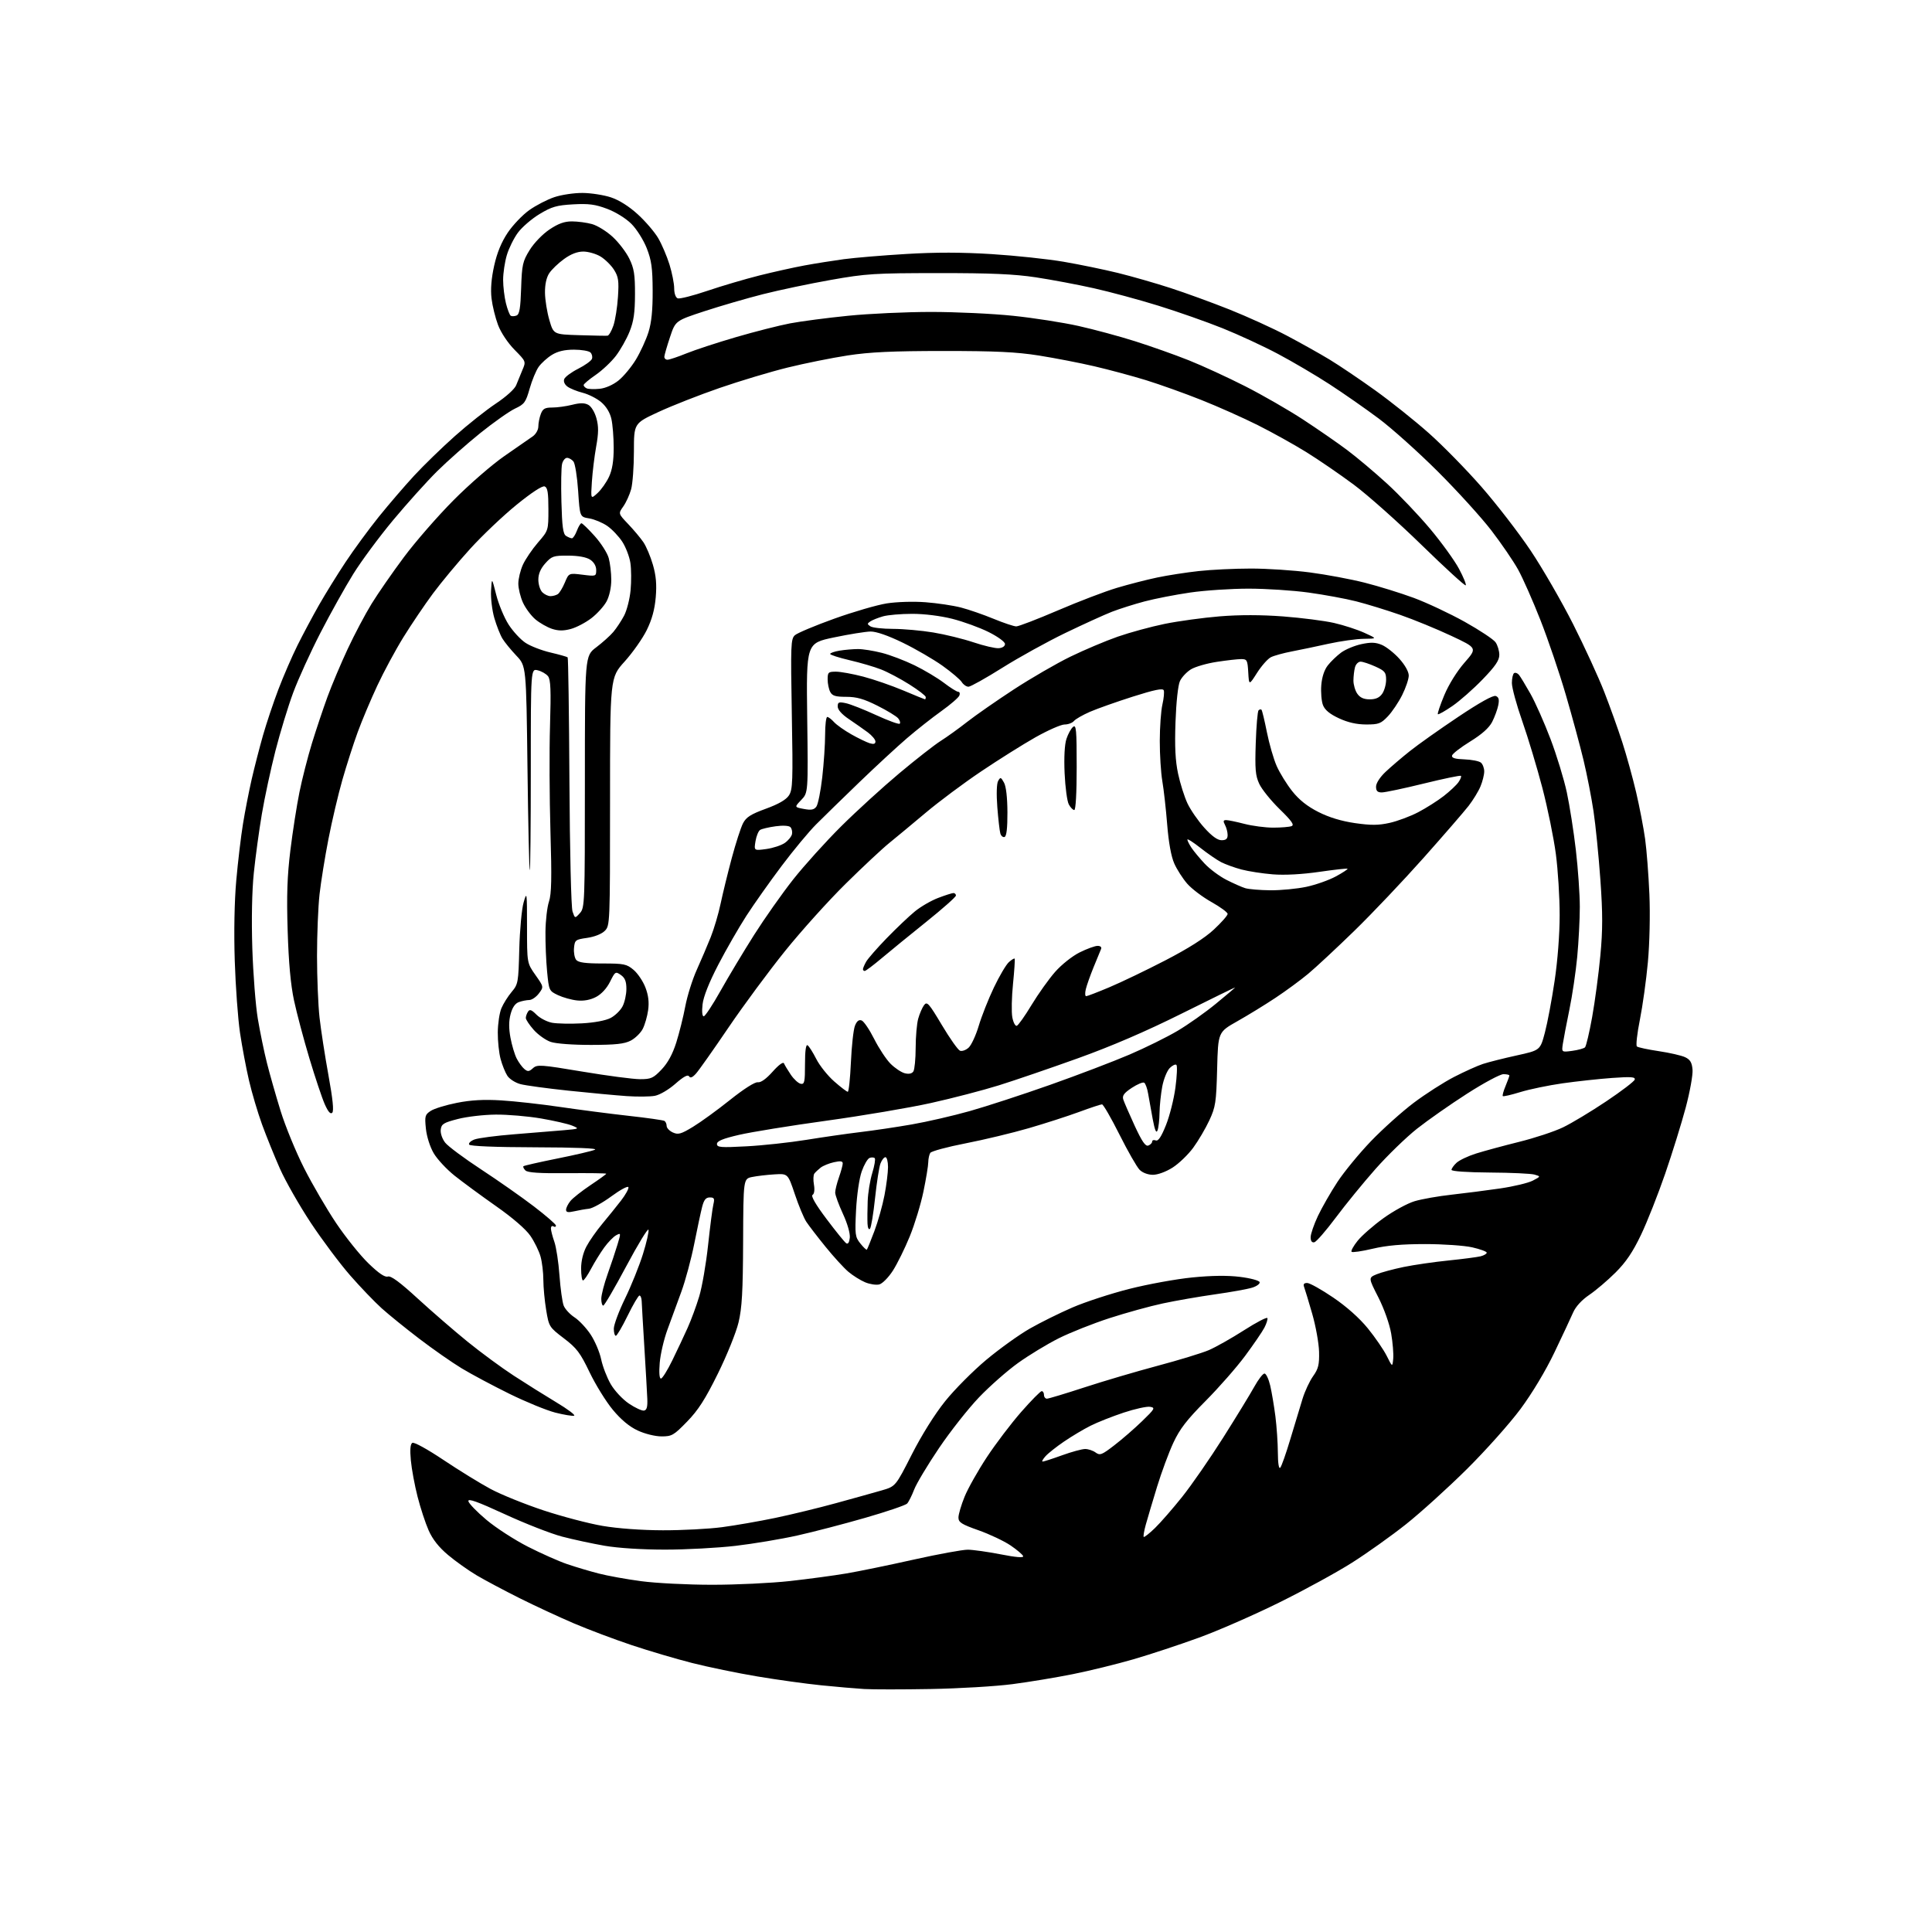 <?xml version="1.0" encoding="UTF-8" standalone="no"?>
<svg 
  version="1.1" 
  xmlns="http://www.w3.org/2000/svg" 
  xmlns:xlink="http://www.w3.org/1999/xlink" 
  xmlns:svg="http://www.w3.org/2000/svg"
  xmlns:rdf="http://www.w3.org/1999/02/22-rdf-syntax-ns#"
  xmlns:cc="http://creativecommons.org/ns#"
  xmlns:dc="http://purl.org/dc/elements/1.1/"
  viewBox="0 0 768 768"
  width="768"
  height="768"
>
<style>svg {background-color: white; }</style>"
<path stroke="none" fill="black" fill-rule="evenodd" d="M370.00,671.41C358.73,671.61 346.80,671.61 343.50,671.41C340.20,671.21 332.55,670.55 326.50,669.94C320.45,669.33 309.02,667.75 301.11,666.42C293.19,665.10 281.49,662.68 275.11,661.06C268.72,659.44 257.88,656.23 251.00,653.93C244.12,651.63 233.81,647.74 228.09,645.30C222.36,642.85 212.68,638.36 206.59,635.32C200.49,632.27 192.80,628.18 189.50,626.23C186.20,624.27 181.07,620.63 178.11,618.13C174.45,615.06 171.96,611.91 170.39,608.35C169.11,605.46 167.13,599.43 165.99,594.95C164.84,590.46 163.64,583.98 163.32,580.54C162.92,576.29 163.11,574.05 163.90,573.56C164.57,573.15 169.85,576.05 176.28,580.35C182.45,584.48 190.88,589.67 195.02,591.89C199.16,594.11 208.61,597.93 216.02,600.39C223.43,602.84 234.00,605.62 239.50,606.56C245.58,607.60 254.99,608.29 263.50,608.31C271.20,608.33 281.77,607.77 287.00,607.08C292.23,606.39 301.72,604.74 308.10,603.41C314.47,602.08 325.40,599.43 332.38,597.51C339.35,595.60 347.52,593.32 350.53,592.45C356.00,590.86 356.00,590.86 362.45,578.18C366.36,570.49 371.57,562.16 375.70,557.02C379.44,552.35 386.82,544.93 392.10,540.52C397.39,536.11 405.15,530.54 409.36,528.14C413.56,525.74 421.16,521.97 426.25,519.77C431.34,517.56 441.54,514.23 448.91,512.36C456.29,510.49 467.54,508.44 473.91,507.81C481.64,507.04 487.97,506.96 492.92,507.58C497.01,508.08 500.52,509.02 500.72,509.66C500.93,510.29 499.62,511.28 497.80,511.85C495.99,512.43 489.32,513.63 483.00,514.52C476.68,515.42 467.32,517.04 462.22,518.14C457.11,519.23 447.56,521.87 440.99,524.00C434.42,526.14 425.32,529.75 420.77,532.04C416.22,534.33 408.99,538.72 404.70,541.80C400.40,544.88 393.43,551.02 389.19,555.45C384.95,559.88 377.79,568.95 373.29,575.61C368.78,582.28 364.33,589.70 363.40,592.11C362.47,594.53 361.21,597.04 360.60,597.69C360.00,598.34 352.52,600.89 344.00,603.34C335.48,605.80 323.30,608.97 316.93,610.39C310.57,611.81 299.55,613.66 292.44,614.49C285.33,615.32 272.71,616.00 264.39,616.00C255.32,616.00 245.70,615.39 240.38,614.47C235.50,613.62 227.90,611.99 223.50,610.84C219.10,609.69 208.83,605.68 200.69,601.93C189.65,596.85 185.96,595.53 186.19,596.76C186.37,597.67 189.60,601.00 193.37,604.17C197.14,607.34 204.56,612.14 209.86,614.84C215.16,617.54 222.20,620.66 225.50,621.78C228.80,622.90 234.39,624.57 237.92,625.48C241.46,626.40 249.11,627.78 254.92,628.55C260.74,629.33 273.38,629.97 283.00,629.97C292.62,629.98 306.57,629.31 314.00,628.49C321.43,627.66 331.55,626.30 336.50,625.46C341.45,624.62 353.48,622.15 363.24,619.96C373.00,617.78 382.68,616.01 384.74,616.03C386.81,616.05 392.68,616.88 397.78,617.87C403.89,619.07 406.95,619.32 406.72,618.59C406.53,617.99 404.27,616.07 401.69,614.32C399.11,612.58 393.40,609.88 389.00,608.32C382.19,605.92 381.00,605.16 381.00,603.23C381.00,601.98 382.10,598.26 383.44,594.96C384.78,591.66 388.77,584.58 392.30,579.23C395.83,573.88 401.98,565.79 405.96,561.25C409.94,556.71 413.60,553.00 414.10,553.00C414.59,553.00 415.00,553.67 415.00,554.50C415.00,555.33 415.53,556.00 416.17,556.00C416.81,556.00 423.55,553.97 431.13,551.49C438.72,549.01 451.81,545.15 460.21,542.91C468.62,540.67 477.75,537.88 480.50,536.71C483.25,535.53 489.55,531.98 494.50,528.81C499.45,525.64 503.64,523.46 503.81,523.96C503.98,524.46 503.45,526.17 502.62,527.76C501.80,529.35 498.35,534.40 494.95,538.99C491.55,543.57 484.48,551.63 479.23,556.91C471.77,564.41 468.98,568.03 466.43,573.51C464.63,577.36 461.72,585.24 459.95,591.01C458.19,596.78 456.18,603.52 455.49,606.00C454.80,608.48 454.42,610.70 454.64,610.94C454.86,611.17 456.87,609.60 459.10,607.44C461.34,605.27 466.22,599.67 469.95,595.00C473.67,590.33 481.00,579.75 486.22,571.50C491.43,563.25 497.01,554.14 498.60,551.25C500.20,548.36 502.02,546.00 502.65,546.00C503.28,546.00 504.30,548.14 504.92,550.75C505.53,553.36 506.46,558.88 506.99,563.00C507.51,567.12 507.95,573.63 507.97,577.45C507.99,581.64 508.36,584.02 508.91,583.45C509.41,582.93 511.23,577.77 512.95,572.00C514.68,566.23 516.85,559.05 517.78,556.05C518.70,553.05 520.59,549.00 521.98,547.05C524.08,544.10 524.47,542.47 524.35,537.34C524.26,533.95 523.04,527.15 521.62,522.23C520.20,517.31 518.76,512.54 518.42,511.64C517.97,510.48 518.33,510.00 519.64,510.01C520.66,510.02 525.31,512.62 529.97,515.79C535.28,519.39 540.42,523.97 543.72,528.03C546.62,531.59 550.01,536.52 551.25,539.00C553.50,543.50 553.50,543.50 553.83,540.09C554.00,538.22 553.64,533.72 553.01,530.09C552.35,526.28 550.20,520.22 547.91,515.71C543.94,507.92 543.94,507.92 547.22,506.55C549.02,505.80 553.88,504.49 558.00,503.64C562.12,502.80 570.14,501.63 575.81,501.06C581.47,500.48 587.21,499.73 588.56,499.40C589.90,499.06 591.00,498.41 591.00,497.96C591.00,497.51 588.41,496.56 585.25,495.84C582.09,495.12 573.65,494.54 566.50,494.54C557.35,494.54 551.19,495.08 545.70,496.38C541.40,497.40 537.61,497.95 537.27,497.61C536.94,497.27 538.01,495.31 539.66,493.25C541.31,491.19 545.93,487.14 549.93,484.26C553.92,481.38 559.51,478.33 562.35,477.49C565.18,476.65 571.77,475.48 577.00,474.91C582.23,474.33 590.91,473.21 596.30,472.43C601.70,471.64 607.55,470.24 609.30,469.32C612.50,467.64 612.50,467.64 610.00,466.92C608.62,466.52 600.64,466.15 592.25,466.10C583.23,466.04 577.00,465.61 577.00,465.04C577.00,464.51 577.89,463.24 578.99,462.23C580.08,461.21 583.57,459.55 586.74,458.55C589.91,457.55 597.60,455.47 603.82,453.92C610.05,452.38 617.93,449.78 621.32,448.14C624.72,446.51 632.43,441.87 638.46,437.83C644.49,433.80 649.60,429.90 649.82,429.17C650.15,428.09 648.43,427.96 640.86,428.50C635.71,428.87 626.86,429.83 621.20,430.63C615.53,431.44 607.95,433.01 604.35,434.12C600.75,435.23 597.62,435.95 597.39,435.72C597.16,435.49 597.65,433.68 598.49,431.69C599.32,429.69 600.00,427.82 600.00,427.53C600.00,427.24 598.93,427.00 597.63,427.00C596.33,427.00 589.83,430.49 583.19,434.75C576.54,439.01 567.58,445.29 563.26,448.70C558.95,452.12 551.53,459.32 546.77,464.70C542.00,470.09 534.91,478.77 531.01,484.00C527.10,489.23 523.26,493.65 522.46,493.82C521.51,494.03 521.00,493.34 521.00,491.82C521.00,490.55 522.31,486.74 523.90,483.36C525.50,479.99 528.98,473.91 531.64,469.86C534.30,465.81 540.30,458.51 544.98,453.63C549.67,448.76 557.33,441.89 562.00,438.37C566.67,434.86 573.88,430.24 578.00,428.11C582.12,425.99 587.30,423.65 589.50,422.93C591.70,422.21 597.72,420.69 602.88,419.56C612.25,417.50 612.25,417.50 614.11,410.50C615.13,406.65 616.87,397.43 617.97,390.00C619.18,381.95 619.99,371.37 619.99,363.80C620.00,356.82 619.32,345.89 618.48,339.51C617.64,333.13 615.23,321.30 613.12,313.21C611.00,305.12 607.41,293.20 605.14,286.72C602.86,280.23 601.00,273.40 601.00,271.52C601.00,269.65 601.40,267.87 601.89,267.57C602.37,267.27 603.24,267.58 603.80,268.26C604.37,268.94 606.42,272.32 608.36,275.76C610.31,279.20 613.90,287.30 616.35,293.76C618.80,300.22 621.72,309.77 622.84,315.00C623.96,320.23 625.58,330.57 626.44,338.00C627.30,345.43 628.00,355.55 628.00,360.50C628.00,365.45 627.53,374.40 626.97,380.38C626.40,386.37 625.00,395.82 623.85,401.38C622.71,406.95 621.54,413.03 621.26,414.90C620.75,418.30 620.75,418.30 624.99,417.73C627.33,417.41 629.61,416.78 630.07,416.33C630.52,415.87 631.80,410.45 632.91,404.27C634.02,398.10 635.48,387.14 636.16,379.93C637.13,369.59 637.13,363.18 636.17,349.66C635.50,340.22 634.28,328.00 633.45,322.50C632.63,317.00 630.84,307.86 629.48,302.18C628.12,296.50 624.95,284.80 622.43,276.18C619.91,267.56 615.38,254.20 612.35,246.50C609.32,238.80 605.32,229.74 603.45,226.38C601.57,223.01 596.81,216.03 592.85,210.88C588.89,205.72 579.32,195.18 571.58,187.46C563.84,179.74 553.23,170.23 548.00,166.33C542.77,162.42 534.00,156.31 528.50,152.74C523.00,149.17 513.77,143.74 508.00,140.68C502.23,137.61 492.32,133.03 486.00,130.49C479.68,127.95 468.20,123.92 460.50,121.53C452.80,119.14 441.21,116.01 434.75,114.57C428.29,113.12 417.94,111.18 411.75,110.24C403.21,108.95 393.88,108.54 373.00,108.56C347.63,108.57 344.32,108.78 330.28,111.27C321.90,112.75 309.75,115.31 303.28,116.95C296.80,118.60 286.32,121.65 280.00,123.72C268.50,127.50 268.50,127.50 266.34,134.00C265.15,137.57 264.14,141.06 264.09,141.75C264.04,142.44 264.60,143.00 265.33,143.00C266.06,143.00 269.43,141.87 272.83,140.49C276.22,139.11 285.10,136.20 292.56,134.02C300.01,131.84 309.70,129.38 314.08,128.54C318.47,127.71 328.86,126.35 337.17,125.52C345.48,124.68 360.33,124.00 370.17,124.00C380.01,124.00 394.68,124.69 402.78,125.54C410.88,126.38 422.55,128.20 428.73,129.58C434.90,130.96 445.03,133.69 451.23,135.66C457.43,137.62 467.00,141.01 472.50,143.20C478.00,145.39 488.12,150.05 495.00,153.55C501.88,157.05 512.23,163.00 518.00,166.78C523.77,170.56 531.65,176.00 535.50,178.89C539.35,181.77 546.49,187.78 551.36,192.24C556.23,196.69 563.94,204.79 568.50,210.23C573.06,215.67 578.23,222.83 579.99,226.13C581.75,229.44 582.95,232.38 582.65,232.68C582.36,232.98 574.48,225.78 565.15,216.68C555.82,207.58 543.67,196.77 538.15,192.66C532.63,188.56 524.10,182.71 519.19,179.67C514.29,176.64 505.65,171.84 500.01,169.01C494.37,166.18 484.30,161.68 477.63,159.03C470.96,156.37 461.00,152.81 455.50,151.11C450.00,149.42 440.77,146.94 435.00,145.60C429.23,144.25 419.32,142.34 413.00,141.33C403.98,139.91 395.78,139.52 375.00,139.52C354.77,139.53 345.78,139.95 337.00,141.29C330.68,142.26 319.91,144.43 313.09,146.11C306.26,147.79 294.11,151.44 286.09,154.21C278.06,156.98 267.11,161.28 261.75,163.77C252.00,168.29 252.00,168.29 251.99,179.39C251.99,185.50 251.49,192.30 250.88,194.50C250.27,196.70 248.87,199.77 247.76,201.33C245.75,204.17 245.75,204.17 249.72,208.33C251.90,210.62 254.62,213.86 255.75,215.52C256.88,217.18 258.59,221.21 259.53,224.47C260.79,228.79 261.10,232.29 260.67,237.39C260.26,242.25 259.17,246.25 257.09,250.47C255.44,253.82 251.48,259.44 248.30,262.97C242.50,269.38 242.50,269.38 242.50,318.66C242.50,367.29 242.47,367.96 240.41,370.03C239.17,371.27 236.33,372.40 233.41,372.82C228.75,373.48 228.48,373.68 228.18,376.82C228.01,378.64 228.40,380.78 229.05,381.57C229.93,382.62 232.69,383.00 239.55,383.00C248.04,383.00 249.11,383.22 251.85,385.53C253.50,386.92 255.62,390.07 256.56,392.53C257.75,395.62 258.08,398.39 257.65,401.52C257.31,404.00 256.34,407.37 255.50,409.00C254.66,410.63 252.51,412.73 250.73,413.66C248.21,414.97 244.76,415.35 235.00,415.37C227.73,415.38 221.00,414.88 218.91,414.17C216.94,413.50 213.90,411.34 212.16,409.38C210.42,407.41 209.01,405.29 209.02,404.65C209.02,404.02 209.41,402.90 209.88,402.16C210.55,401.11 211.28,401.37 213.25,403.34C214.64,404.73 217.43,406.18 219.45,406.56C221.47,406.93 226.80,407.04 231.31,406.80C236.27,406.53 240.78,405.68 242.73,404.66C244.51,403.73 246.65,401.65 247.48,400.03C248.32,398.42 249.00,395.30 249.00,393.11C249.00,390.13 248.44,388.72 246.80,387.57C244.69,386.09 244.52,386.20 242.50,390.27C241.20,392.88 239.07,395.19 236.95,396.30C234.70,397.48 232.10,397.97 229.46,397.70C227.24,397.48 223.80,396.52 221.82,395.59C218.27,393.90 218.21,393.77 217.48,386.19C217.07,381.96 216.78,374.84 216.83,370.38C216.88,365.91 217.51,360.51 218.23,358.38C219.23,355.37 219.37,349.11 218.81,330.50C218.42,317.30 218.34,298.40 218.64,288.50C219.07,274.32 218.90,270.14 217.84,268.80C217.10,267.87 215.26,266.81 213.75,266.45C211.00,265.78 211.00,265.78 211.00,306.06C211.00,328.21 210.82,346.15 210.59,345.92C210.36,345.69 209.95,327.33 209.68,305.13C209.18,264.75 209.18,264.75 205.26,260.63C203.11,258.36 200.63,255.33 199.75,253.89C198.86,252.45 197.41,248.77 196.51,245.70C195.62,242.63 195.03,237.73 195.20,234.81C195.50,229.50 195.50,229.50 197.25,236.41C198.21,240.22 200.43,245.55 202.17,248.26C203.91,250.97 206.94,254.25 208.92,255.55C210.89,256.85 215.36,258.58 218.85,259.39C222.35,260.21 225.40,261.07 225.65,261.31C225.89,261.56 226.21,283.75 226.36,310.63C226.51,338.48 227.04,360.72 227.59,362.33C228.55,365.15 228.55,365.15 230.53,362.97C232.44,360.85 232.50,359.16 232.50,310.76C232.50,260.73 232.50,260.73 237.00,257.33C239.47,255.46 242.54,252.71 243.80,251.22C245.07,249.72 247.00,246.79 248.10,244.71C249.19,242.62 250.35,238.07 250.67,234.59C251.00,231.10 250.96,226.23 250.59,223.77C250.22,221.30 248.77,217.51 247.37,215.35C245.97,213.19 243.26,210.35 241.36,209.04C239.45,207.74 236.23,206.40 234.20,206.07C230.50,205.47 230.50,205.47 229.82,195.17C229.44,189.50 228.60,184.22 227.94,183.43C227.29,182.64 226.14,182.00 225.40,182.00C224.65,182.00 223.77,183.08 223.44,184.40C223.10,185.72 222.98,192.49 223.17,199.44C223.43,209.32 223.83,212.28 225.00,213.02C225.82,213.54 226.88,213.98 227.34,213.98C227.80,213.99 228.68,212.65 229.31,211.00C229.93,209.35 230.75,208.00 231.13,208.00C231.51,208.00 233.87,210.29 236.38,213.08C238.89,215.87 241.41,219.81 241.97,221.83C242.53,223.85 242.99,227.76 242.99,230.52C243.00,233.49 242.24,236.95 241.15,239.02C240.13,240.93 237.41,243.95 235.11,245.72C232.80,247.50 229.11,249.43 226.89,250.03C223.95,250.82 221.94,250.80 219.41,249.97C217.51,249.34 214.55,247.65 212.83,246.21C211.12,244.76 208.89,241.76 207.88,239.54C206.87,237.32 206.04,233.93 206.04,232.00C206.04,230.07 206.86,226.70 207.86,224.49C208.87,222.29 211.56,218.32 213.84,215.68C218.00,210.88 218.00,210.88 218.00,202.41C218.00,195.82 217.67,193.81 216.51,193.36C215.58,193.01 211.35,195.77 205.35,200.65C200.03,204.97 191.73,212.85 186.90,218.16C182.07,223.48 175.41,231.48 172.10,235.94C168.79,240.41 163.52,248.21 160.38,253.28C157.24,258.35 152.55,267.04 149.97,272.58C147.38,278.12 143.87,286.45 142.18,291.08C140.48,295.71 137.75,304.23 136.10,310.00C134.45,315.77 131.96,326.35 130.57,333.50C129.17,340.65 127.58,350.55 127.02,355.50C126.47,360.45 126.02,371.48 126.02,380.00C126.02,388.52 126.47,399.55 127.02,404.50C127.58,409.45 129.17,419.76 130.56,427.40C132.29,436.90 132.77,441.63 132.07,442.33C131.37,443.03 130.43,441.95 129.09,438.93C128.01,436.49 125.27,428.29 122.99,420.71C120.71,413.12 117.96,402.77 116.88,397.71C115.54,391.42 114.74,382.63 114.35,370.00C113.91,355.95 114.17,348.25 115.43,338.00C116.34,330.57 117.96,320.19 119.03,314.93C120.09,309.67 122.34,300.89 124.01,295.43C125.69,289.97 128.47,281.68 130.18,277.00C131.89,272.32 135.50,263.78 138.20,258.00C140.89,252.23 145.18,244.13 147.72,240.00C150.26,235.88 156.04,227.54 160.56,221.48C165.08,215.41 173.89,205.29 180.15,198.98C186.41,192.65 195.56,184.71 200.51,181.28C205.45,177.86 210.51,174.35 211.75,173.48C213.02,172.60 214.00,170.86 214.00,169.52C214.00,168.20 214.44,165.98 214.98,164.57C215.77,162.47 216.61,162.00 219.53,162.00C221.50,162.00 225.07,161.51 227.45,160.91C230.61,160.11 232.35,160.12 233.86,160.93C235.04,161.56 236.43,163.85 237.09,166.27C237.98,169.53 237.96,172.11 236.99,177.50C236.30,181.35 235.53,187.65 235.28,191.50C234.82,198.50 234.82,198.50 237.54,196.00C239.04,194.62 241.09,191.70 242.11,189.50C243.39,186.74 243.96,183.18 243.95,178.00C243.95,173.88 243.54,168.70 243.03,166.50C242.46,163.97 240.95,161.52 238.96,159.84C237.22,158.38 233.93,156.72 231.65,156.14C229.37,155.56 226.64,154.46 225.59,153.69C224.43,152.84 223.92,151.65 224.29,150.69C224.63,149.80 227.12,147.96 229.83,146.59C232.54,145.22 235.00,143.45 235.30,142.67C235.60,141.88 235.34,140.74 234.72,140.12C234.10,139.50 231.16,139.00 228.17,139.00C224.42,139.00 221.70,139.64 219.39,141.07C217.54,142.21 215.18,144.35 214.13,145.82C213.09,147.29 211.47,151.20 210.54,154.50C209.00,159.93 208.45,160.68 204.75,162.41C202.50,163.47 196.27,167.86 190.90,172.17C185.54,176.49 177.82,183.32 173.74,187.36C169.67,191.39 161.81,200.13 156.28,206.76C150.75,213.40 143.62,223.03 140.43,228.17C137.24,233.30 131.38,243.80 127.41,251.50C123.44,259.20 118.55,269.94 116.54,275.36C114.53,280.78 111.36,291.17 109.49,298.46C107.63,305.74 105.19,317.06 104.09,323.60C102.98,330.15 101.55,340.66 100.90,346.96C100.16,354.06 99.94,365.45 100.30,376.96C100.63,387.16 101.61,399.77 102.49,405.00C103.37,410.23 104.99,418.10 106.10,422.50C107.20,426.90 109.65,435.50 111.54,441.61C113.43,447.71 117.64,457.97 120.90,464.39C124.16,470.82 129.90,480.66 133.66,486.26C137.42,491.85 143.19,499.04 146.47,502.21C150.57,506.18 152.99,507.82 154.18,507.44C155.40,507.06 158.95,509.67 166.06,516.20C171.64,521.31 180.55,529.03 185.85,533.33C191.16,537.64 199.42,543.72 204.20,546.83C208.99,549.95 216.61,554.72 221.13,557.44C225.66,560.15 228.85,562.55 228.23,562.76C227.60,562.97 224.25,562.42 220.79,561.55C217.33,560.67 209.10,557.30 202.50,554.06C195.90,550.81 187.35,546.25 183.50,543.92C179.65,541.59 172.08,536.30 166.68,532.18C161.27,528.05 154.55,522.61 151.75,520.09C148.94,517.56 143.29,511.68 139.20,507.00C135.11,502.32 128.04,492.88 123.49,486.00C118.95,479.12 113.44,469.45 111.25,464.50C109.06,459.55 105.88,451.68 104.17,447.00C102.47,442.32 100.13,434.45 98.98,429.50C97.83,424.55 96.22,416.00 95.40,410.50C94.59,405.00 93.65,392.16 93.32,381.97C92.95,370.54 93.18,358.29 93.92,349.97C94.58,342.56 95.78,332.45 96.59,327.50C97.39,322.55 98.95,314.59 100.04,309.80C101.14,305.02 103.17,297.14 104.55,292.30C105.93,287.46 108.69,279.23 110.68,274.00C112.67,268.77 116.08,260.90 118.27,256.50C120.46,252.10 124.31,244.90 126.81,240.50C129.32,236.10 134.05,228.45 137.33,223.50C140.61,218.55 146.55,210.45 150.53,205.49C154.52,200.54 160.87,193.15 164.64,189.07C168.41,184.99 175.68,177.93 180.79,173.38C185.89,168.83 193.24,163.00 197.12,160.42C201.22,157.69 204.59,154.65 205.19,153.12C205.75,151.68 206.86,148.97 207.66,147.09C209.12,143.69 209.12,143.69 204.54,139.04C201.86,136.32 199.14,132.23 197.99,129.21C196.91,126.36 195.74,121.60 195.39,118.63C194.96,115.04 195.32,110.65 196.44,105.61C197.59,100.44 199.33,96.23 201.84,92.48C203.88,89.45 207.73,85.42 210.39,83.53C213.06,81.63 217.55,79.31 220.37,78.37C223.19,77.42 228.25,76.67 231.61,76.70C234.97,76.73 240.04,77.52 242.87,78.46C246.12,79.54 250.06,82.03 253.55,85.22C256.59,87.99 260.23,92.25 261.65,94.67C263.07,97.09 265.08,101.80 266.12,105.12C267.15,108.45 268.00,112.73 268.00,114.62C268.00,116.65 268.58,118.28 269.40,118.60C270.17,118.89 275.45,117.55 281.15,115.62C286.84,113.69 296.14,110.95 301.81,109.52C307.47,108.10 315.57,106.30 319.81,105.52C324.04,104.74 331.07,103.62 335.43,103.03C339.79,102.45 350.96,101.51 360.25,100.96C371.96,100.25 382.38,100.27 394.22,101.01C403.62,101.60 416.48,102.97 422.80,104.05C429.12,105.13 438.84,107.14 444.40,108.50C449.95,109.87 459.36,112.57 465.30,114.50C471.23,116.42 481.81,120.28 488.80,123.06C495.78,125.85 506.01,130.50 511.52,133.41C517.03,136.32 524.68,140.60 528.52,142.93C532.36,145.26 540.54,150.77 546.69,155.19C552.84,159.60 562.42,167.24 567.97,172.17C573.52,177.09 582.96,186.72 588.94,193.57C594.93,200.42 603.70,211.78 608.43,218.83C613.15,225.88 620.75,239.04 625.32,248.07C629.88,257.11 635.46,269.24 637.71,275.03C639.97,280.82 643.20,289.82 644.88,295.03C646.57,300.24 649.05,309.23 650.40,315.00C651.75,320.77 653.35,329.10 653.96,333.50C654.57,337.90 655.33,347.80 655.66,355.50C656.00,363.61 655.75,374.95 655.06,382.47C654.41,389.60 652.97,399.90 651.88,405.36C650.78,410.82 650.25,415.60 650.69,415.98C651.14,416.37 655.04,417.20 659.38,417.85C663.71,418.49 668.44,419.58 669.88,420.26C671.90,421.23 672.57,422.37 672.81,425.24C672.98,427.29 671.76,434.06 670.10,440.28C668.44,446.51 664.77,458.32 661.94,466.55C659.11,474.77 654.79,485.71 652.33,490.86C649.06,497.71 646.34,501.73 642.18,505.87C639.06,508.98 634.36,512.98 631.74,514.75C628.76,516.77 626.37,519.38 625.34,521.74C624.44,523.81 621.10,530.94 617.92,537.59C614.42,544.91 609.10,553.78 604.43,560.09C600.19,565.81 590.59,576.58 583.10,584.00C575.62,591.42 564.73,601.28 558.92,605.90C553.10,610.52 543.43,617.41 537.42,621.21C531.42,625.02 518.40,632.14 508.50,637.03C498.60,641.93 484.21,648.23 476.52,651.02C468.83,653.82 457.13,657.68 450.53,659.60C443.93,661.51 433.12,664.17 426.51,665.49C419.91,666.82 409.10,668.61 402.50,669.47C395.90,670.34 381.27,671.21 370.00,671.41zM414.47,581.00C414.91,581.00 418.38,579.88 422.19,578.50C426.00,577.12 430.13,576.00 431.37,576.00C432.61,576.00 434.48,576.63 435.52,577.39C437.24,578.65 437.99,578.36 442.96,574.52C446.01,572.18 450.98,567.87 454.00,564.94C459.09,560.01 459.33,559.59 457.17,559.23C455.89,559.01 451.16,560.05 446.67,561.54C442.18,563.03 436.25,565.37 433.50,566.76C430.75,568.14 426.02,570.96 423.00,573.02C419.98,575.07 416.64,577.71 415.60,578.88C414.55,580.05 414.04,581.00 414.47,581.00zM262.95,570.99C260.41,570.98 256.36,569.98 253.50,568.65C250.17,567.10 246.86,564.34 243.60,560.41C240.90,557.16 236.75,550.45 234.37,545.50C230.64,537.72 229.26,535.89 224.14,532.00C218.34,527.58 218.21,527.38 217.12,520.81C216.50,517.13 216.00,511.73 215.99,508.81C215.99,505.89 215.49,501.71 214.88,499.52C214.28,497.33 212.45,493.61 210.83,491.25C209.01,488.61 203.80,484.10 197.19,479.47C191.31,475.34 183.90,469.89 180.72,467.36C177.55,464.83 173.80,460.81 172.41,458.43C170.93,455.92 169.63,451.81 169.30,448.65C168.79,443.66 168.95,443.08 171.23,441.59C172.59,440.69 177.26,439.26 181.61,438.40C187.19,437.29 192.34,437.00 199.21,437.42C204.55,437.74 215.13,438.92 222.71,440.04C230.30,441.15 242.52,442.74 249.88,443.56C257.24,444.37 263.65,445.29 264.13,445.58C264.61,445.88 265.00,446.78 265.00,447.58C265.00,448.38 266.11,449.55 267.46,450.17C269.59,451.13 270.69,450.83 275.47,447.93C278.52,446.08 285.14,441.28 290.18,437.25C295.69,432.85 300.10,430.05 301.24,430.22C302.45,430.40 304.59,428.86 307.14,426.00C309.52,423.32 311.34,421.99 311.64,422.70C311.91,423.36 313.13,425.39 314.35,427.20C315.57,429.01 317.34,430.63 318.29,430.82C319.79,431.11 320.00,430.16 320.00,423.01C320.00,417.75 320.36,415.10 321.02,415.51C321.58,415.86 323.13,418.30 324.47,420.94C325.81,423.59 329.01,427.60 331.59,429.87C334.17,432.14 336.61,434.00 337.00,434.00C337.40,434.00 337.96,428.71 338.25,422.25C338.54,415.79 339.26,409.27 339.85,407.77C340.60,405.88 341.42,405.23 342.52,405.65C343.39,405.98 345.63,409.29 347.50,413.00C349.37,416.71 352.30,421.15 354.02,422.87C355.75,424.59 358.29,426.29 359.68,426.64C361.33,427.05 362.52,426.79 363.09,425.89C363.57,425.12 363.98,420.90 363.99,416.50C364.00,412.10 364.45,406.90 365.00,404.95C365.54,403.00 366.58,400.59 367.30,399.60C368.50,397.96 369.18,398.71 374.40,407.46C377.57,412.78 380.82,417.38 381.62,417.68C382.42,417.99 383.96,417.44 385.04,416.46C386.12,415.48 387.94,411.57 389.07,407.76C390.21,403.95 392.91,397.11 395.09,392.55C397.26,388.00 399.94,383.46 401.03,382.48C402.12,381.49 403.16,380.86 403.34,381.09C403.51,381.32 403.22,385.81 402.69,391.08C402.15,396.35 402.03,402.34 402.41,404.40C402.80,406.45 403.60,407.97 404.19,407.77C404.79,407.57 407.44,403.83 410.08,399.45C412.73,395.08 416.93,389.18 419.42,386.35C421.95,383.47 426.24,380.06 429.17,378.60C432.04,377.17 435.25,376.00 436.30,376.00C437.45,376.00 438.00,376.50 437.69,377.25C437.40,377.94 436.06,381.20 434.71,384.50C433.37,387.80 431.97,391.74 431.62,393.25C431.26,394.76 431.32,396.00 431.76,396.00C432.20,396.00 436.37,394.40 441.03,392.43C445.69,390.47 455.69,385.67 463.26,381.75C472.37,377.04 478.88,372.91 482.51,369.53C485.53,366.72 488.00,363.92 488.00,363.30C488.00,362.68 485.13,360.57 481.62,358.60C478.11,356.64 473.77,353.36 471.97,351.32C470.18,349.27 467.84,345.64 466.79,343.25C465.55,340.46 464.54,334.87 463.97,327.70C463.48,321.54 462.61,313.80 462.04,310.50C461.48,307.20 461.02,300.00 461.03,294.50C461.04,289.00 461.51,282.51 462.07,280.08C462.63,277.65 462.87,275.10 462.61,274.42C462.26,273.50 459.01,274.16 450.31,276.92C443.82,278.99 436.15,281.70 433.28,282.95C430.41,284.20 427.54,285.84 426.91,286.61C426.27,287.37 424.60,288.00 423.18,288.00C421.76,288.00 416.53,290.31 411.55,293.12C406.57,295.94 396.88,302.03 390.00,306.66C383.12,311.28 373.23,318.66 368.00,323.06C362.77,327.46 356.25,332.87 353.50,335.10C350.75,337.32 342.94,344.62 336.15,351.32C329.35,358.02 318.54,370.02 312.11,378.00C305.68,385.98 295.53,399.70 289.56,408.50C283.59,417.30 277.79,425.52 276.67,426.76C275.25,428.34 274.41,428.67 273.91,427.85C273.41,427.05 271.66,428.01 268.48,430.81C265.81,433.16 262.28,435.23 260.32,435.60C258.42,435.96 253.40,436.01 249.18,435.72C244.96,435.43 234.53,434.46 226.00,433.56C217.47,432.66 208.86,431.49 206.86,430.95C204.86,430.42 202.53,428.93 201.69,427.65C200.85,426.37 199.64,423.37 199.00,420.98C198.35,418.60 197.85,413.83 197.88,410.38C197.90,406.94 198.55,402.63 199.31,400.81C200.07,398.99 201.91,396.07 203.38,394.32C205.97,391.25 206.08,390.60 206.42,377.32C206.62,369.72 207.39,361.36 208.14,358.75C209.44,354.19 209.50,354.59 209.50,368.41C209.50,382.83 209.50,382.83 212.83,387.56C216.17,392.30 216.17,392.30 214.22,394.90C213.15,396.33 211.42,397.51 210.39,397.52C209.35,397.54 207.50,397.90 206.27,398.34C204.80,398.86 203.68,400.46 202.98,403.09C202.24,405.82 202.22,408.74 202.92,412.50C203.47,415.50 204.59,419.23 205.40,420.80C206.21,422.36 207.58,424.24 208.45,424.96C209.78,426.06 210.34,426.01 211.85,424.63C213.54,423.11 214.92,423.20 231.58,425.99C241.44,427.64 251.71,428.99 254.40,428.99C258.80,429.00 259.69,428.60 262.99,425.14C265.48,422.51 267.36,419.06 268.84,414.39C270.03,410.60 271.65,404.12 272.42,400.00C273.20,395.88 275.24,389.37 276.97,385.54C278.69,381.72 281.19,375.87 282.52,372.54C283.84,369.22 285.62,363.21 286.46,359.19C287.31,355.17 289.30,347.03 290.88,341.12C292.47,335.20 294.48,328.98 295.35,327.29C296.62,324.84 298.42,323.68 304.43,321.49C309.48,319.65 312.48,317.92 313.61,316.19C315.12,313.89 315.24,310.62 314.76,283.86C314.27,256.36 314.36,253.98 315.98,252.51C316.95,251.64 323.99,248.68 331.62,245.94C339.25,243.20 348.65,240.47 352.50,239.86C356.46,239.24 363.16,239.03 367.93,239.40C372.57,239.75 378.90,240.70 381.99,241.50C385.09,242.30 390.92,244.32 394.95,245.98C398.98,247.64 403.05,249.00 403.99,249.00C404.93,249.00 412.41,246.12 420.60,242.61C428.80,239.09 439.32,235.07 444.00,233.68C448.68,232.28 455.88,230.43 460.00,229.57C464.12,228.70 471.55,227.55 476.50,227.01C481.45,226.46 490.76,226.01 497.20,226.01C503.63,226.00 514.21,226.70 520.70,227.55C527.19,228.40 537.00,230.23 542.50,231.63C548.00,233.02 556.77,235.74 562.00,237.67C567.23,239.61 576.34,243.89 582.26,247.19C588.18,250.50 593.69,254.15 594.51,255.32C595.33,256.49 596.00,258.74 596.00,260.32C596.00,262.51 594.41,264.84 589.36,270.07C585.71,273.85 580.31,278.61 577.36,280.64C574.41,282.67 571.81,284.14 571.57,283.91C571.34,283.67 572.49,280.26 574.13,276.33C575.91,272.08 579.17,266.83 582.18,263.39C587.25,257.60 587.25,257.60 576.87,252.74C571.17,250.06 562.05,246.32 556.62,244.43C551.18,242.53 543.31,240.11 539.12,239.05C534.93,237.98 526.42,236.42 520.22,235.56C514.01,234.70 503.27,234.00 496.34,234.00C489.42,234.00 478.97,234.69 473.13,235.54C467.28,236.39 459.12,237.98 455.00,239.07C450.88,240.16 445.02,242.02 442.00,243.19C438.98,244.37 430.65,248.16 423.50,251.61C416.35,255.06 405.10,261.28 398.50,265.42C391.90,269.57 385.82,272.97 384.99,272.98C384.16,272.99 382.96,272.17 382.32,271.15C381.69,270.13 378.24,267.21 374.66,264.65C371.08,262.10 363.99,257.98 358.90,255.50C353.03,252.65 348.34,251.02 346.07,251.04C344.11,251.07 337.55,252.12 331.50,253.39C320.50,255.69 320.50,255.69 320.88,285.41C321.26,315.12 321.26,315.12 318.51,317.99C315.76,320.86 315.76,320.86 319.54,321.57C322.47,322.12 323.59,321.91 324.52,320.64C325.18,319.74 326.23,314.49 326.86,308.97C327.49,303.45 328.00,295.79 328.00,291.96C328.00,288.13 328.38,285.00 328.85,285.00C329.31,285.00 330.52,285.91 331.53,287.03C332.54,288.15 335.65,290.35 338.43,291.92C341.22,293.49 344.51,295.08 345.75,295.46C347.32,295.93 348.00,295.72 348.00,294.76C348.00,294.00 346.62,292.36 344.94,291.11C343.26,289.87 339.88,287.50 337.44,285.85C334.65,283.98 333.00,282.11 333.00,280.85C333.00,279.11 333.43,278.93 336.25,279.53C338.04,279.91 343.44,282.04 348.26,284.26C353.09,286.48 357.31,288.02 357.66,287.68C358.00,287.33 357.72,286.37 357.03,285.54C356.34,284.71 352.62,282.45 348.75,280.51C343.36,277.81 340.50,277.00 336.40,277.00C332.15,277.00 330.86,276.61 330.04,275.07C329.47,274.00 329.00,271.75 329.00,270.07C329.00,267.26 329.28,267.00 332.31,267.00C334.13,267.00 339.03,267.89 343.19,268.98C347.35,270.07 354.51,272.55 359.10,274.48C363.69,276.42 367.57,278.00 367.72,278.00C367.87,278.00 368.00,277.59 368.00,277.09C368.00,276.59 365.08,274.33 361.50,272.08C357.93,269.82 352.87,267.14 350.25,266.12C347.64,265.09 342.01,263.44 337.75,262.45C333.49,261.45 330.00,260.33 330.00,259.95C330.00,259.57 331.69,258.98 333.75,258.64C335.81,258.30 339.09,258.02 341.04,258.01C342.99,258.00 347.26,258.68 350.54,259.52C353.82,260.35 359.67,262.58 363.55,264.47C367.42,266.36 372.68,269.50 375.24,271.45C377.79,273.40 380.34,275.00 380.91,275.00C381.47,275.00 381.68,275.67 381.37,276.48C381.05,277.30 377.83,280.09 374.21,282.67C370.58,285.26 364.44,290.10 360.56,293.43C356.68,296.76 348.13,304.66 341.56,310.99C335.00,317.32 327.29,324.83 324.44,327.69C321.59,330.54 315.42,337.96 310.74,344.19C306.06,350.41 299.76,359.32 296.73,364.00C293.71,368.68 288.66,377.45 285.52,383.50C281.85,390.57 279.62,396.20 279.28,399.25C278.95,402.12 279.14,404.00 279.74,404.00C280.29,404.00 283.31,399.43 286.44,393.84C289.57,388.26 295.57,378.27 299.76,371.65C303.95,365.04 310.96,355.10 315.33,349.56C319.71,344.03 328.28,334.53 334.39,328.46C340.50,322.39 350.90,312.91 357.50,307.38C364.10,301.85 371.50,296.07 373.94,294.53C376.38,292.99 381.11,289.60 384.44,286.98C387.77,284.37 396.12,278.56 402.99,274.07C409.86,269.59 419.99,263.72 425.49,261.04C431.00,258.36 439.47,254.78 444.31,253.09C449.16,251.40 457.56,249.11 462.99,248.00C468.41,246.90 478.24,245.55 484.84,245.01C492.76,244.37 501.31,244.38 510.08,245.04C517.37,245.60 526.46,246.76 530.28,247.63C534.10,248.50 539.53,250.26 542.36,251.55C547.50,253.88 547.50,253.88 542.12,253.94C539.17,253.97 532.87,254.86 528.12,255.90C523.38,256.95 516.80,258.33 513.50,258.96C510.20,259.59 506.48,260.62 505.22,261.24C503.97,261.86 501.50,264.65 499.72,267.43C496.50,272.50 496.50,272.50 496.20,267.25C495.92,262.39 495.71,262.00 493.39,262.00C492.01,262.00 487.65,262.49 483.69,263.10C479.74,263.70 475.11,265.04 473.42,266.07C471.73,267.11 469.76,269.20 469.05,270.73C468.29,272.36 467.56,279.07 467.28,287.00C466.93,296.80 467.21,302.43 468.31,307.56C469.14,311.45 470.81,316.75 472.03,319.34C473.25,321.94 476.26,326.30 478.72,329.03C481.73,332.38 483.97,334.00 485.59,334.00C487.36,334.00 488.00,333.45 488.00,331.93C488.00,330.80 487.53,329.00 486.96,327.93C486.16,326.43 486.26,326.00 487.42,326.00C488.23,326.00 491.49,326.68 494.66,327.50C497.83,328.32 502.99,329.00 506.13,329.00C509.27,329.00 512.54,328.73 513.41,328.40C514.61,327.94 513.50,326.35 508.68,321.65C505.22,318.27 501.57,313.75 500.58,311.60C499.05,308.33 498.83,305.76 499.18,295.39C499.40,288.62 499.91,282.76 500.29,282.37C500.68,281.98 501.21,281.88 501.46,282.13C501.72,282.38 502.68,286.40 503.61,291.05C504.54,295.70 506.28,301.75 507.50,304.50C508.71,307.25 511.50,311.76 513.69,314.52C516.43,317.97 519.69,320.56 524.09,322.78C528.33,324.93 533.25,326.42 538.63,327.20C545.04,328.12 547.96,328.10 552.44,327.10C555.56,326.40 560.68,324.49 563.81,322.84C566.94,321.20 571.48,318.32 573.90,316.44C576.31,314.57 578.95,312.09 579.75,310.95C580.55,309.81 581.00,308.66 580.75,308.41C580.50,308.16 573.84,309.54 565.95,311.48C558.06,313.42 550.57,315.00 549.30,315.00C547.57,315.00 547.00,314.43 547.00,312.70C547.00,311.35 548.53,308.96 550.75,306.86C552.81,304.91 557.17,301.18 560.44,298.58C563.71,295.97 572.37,289.84 579.69,284.95C588.25,279.22 593.56,276.28 594.59,276.67C595.79,277.13 596.04,278.07 595.58,280.37C595.24,282.07 594.14,285.04 593.15,286.98C591.93,289.34 589.06,291.90 584.42,294.76C580.61,297.11 577.37,299.62 577.21,300.35C577.00,301.31 578.39,301.73 582.13,301.86C585.01,301.97 587.95,302.54 588.68,303.15C589.40,303.75 590.00,305.33 590.00,306.65C590.00,307.98 589.33,310.66 588.51,312.62C587.70,314.58 585.57,318.05 583.80,320.34C582.02,322.63 573.97,331.93 565.90,341.00C557.83,350.07 545.44,363.14 538.37,370.02C531.29,376.91 523.02,384.61 520.00,387.12C516.98,389.64 511.12,393.94 507.00,396.67C502.88,399.41 496.06,403.59 491.86,405.96C484.21,410.28 484.21,410.28 483.83,424.89C483.48,438.24 483.21,440.01 480.73,445.36C479.23,448.58 476.35,453.48 474.32,456.25C472.28,459.02 468.59,462.57 466.11,464.14C463.50,465.80 460.22,467.00 458.30,467.00C456.34,467.00 454.19,466.19 453.02,465.02C451.92,463.92 448.32,457.62 445.01,451.02C441.70,444.41 438.57,439.00 438.06,439.00C437.55,439.00 433.44,440.36 428.92,442.03C424.41,443.69 415.42,446.59 408.95,448.47C402.49,450.35 391.21,453.06 383.88,454.49C376.56,455.91 370.22,457.63 369.80,458.29C369.38,458.96 369.02,460.62 369.00,462.00C368.99,463.38 368.13,468.61 367.09,473.63C366.05,478.65 363.61,486.67 361.66,491.45C359.71,496.23 356.69,502.36 354.95,505.08C353.20,507.80 350.77,510.27 349.53,510.58C348.30,510.89 345.76,510.51 343.89,509.72C342.03,508.94 339.04,507.07 337.25,505.56C335.47,504.06 331.37,499.58 328.16,495.61C324.94,491.65 321.50,487.16 320.51,485.66C319.52,484.15 317.47,479.22 315.96,474.71C313.20,466.50 313.20,466.50 307.84,466.83C304.90,467.01 300.91,467.47 298.99,467.87C295.50,468.58 295.50,468.58 295.40,493.54C295.32,513.43 294.95,519.96 293.58,525.69C292.64,529.65 288.94,538.81 285.36,546.05C280.35,556.21 277.55,560.57 273.13,565.11C267.83,570.56 267.07,571.00 262.95,570.99zM256.00,560.73C257.11,560.53 257.45,559.28 257.31,555.98C257.21,553.52 256.68,544.30 256.14,535.50C255.60,526.70 255.12,518.49 255.08,517.25C255.04,516.01 254.64,515.00 254.20,515.00C253.76,515.00 251.65,518.60 249.50,523.00C247.35,527.40 245.24,531.00 244.80,531.00C244.36,531.00 244.00,529.73 244.00,528.18C244.00,526.63 246.01,521.22 248.47,516.17C250.93,511.12 254.12,503.19 255.57,498.55C257.02,493.91 258.01,489.54 257.78,488.84C257.55,488.15 253.59,494.65 248.98,503.29C244.38,511.93 240.25,519.00 239.80,519.00C239.36,519.00 239.01,517.76 239.02,516.25C239.03,514.74 240.16,510.35 241.53,506.50C242.91,502.65 244.67,497.36 245.46,494.74C246.86,490.10 246.85,490.01 244.92,491.04C243.83,491.63 241.70,493.81 240.19,495.90C238.68,497.98 236.33,501.78 234.97,504.34C233.61,506.90 232.17,509.00 231.75,509.00C231.34,509.00 231.00,506.86 231.00,504.24C231.00,501.30 231.81,497.94 233.12,495.49C234.28,493.29 237.11,489.25 239.41,486.50C241.70,483.75 245.06,479.59 246.87,477.25C248.68,474.91 250.00,472.51 249.81,471.92C249.61,471.32 246.58,472.95 243.07,475.53C239.56,478.11 235.53,480.34 234.10,480.49C232.67,480.64 230.04,481.10 228.25,481.51C225.79,482.07 225.01,481.91 225.02,480.88C225.03,480.12 225.82,478.55 226.77,477.39C227.72,476.23 231.31,473.40 234.75,471.10C238.19,468.80 241.00,466.77 241.00,466.57C241.00,466.38 234.05,466.28 225.56,466.36C214.49,466.46 209.76,466.15 208.87,465.27C208.19,464.59 207.83,463.84 208.07,463.60C208.31,463.35 214.36,461.98 221.50,460.54C228.65,459.11 235.40,457.53 236.50,457.03C237.75,456.47 228.88,456.11 212.81,456.07C196.80,456.03 186.88,455.62 186.50,455.00C186.16,454.45 187.11,453.53 188.61,452.96C190.11,452.39 197.22,451.46 204.42,450.89C211.61,450.33 220.43,449.61 224.00,449.29C230.32,448.74 230.42,448.69 227.50,447.47C225.85,446.78 220.26,445.50 215.07,444.61C209.89,443.72 201.79,443.03 197.07,443.07C192.36,443.11 185.57,443.89 182.00,444.82C176.30,446.29 175.46,446.82 175.20,449.05C175.03,450.51 175.80,452.74 176.97,454.23C178.10,455.67 184.54,460.46 191.27,464.87C197.99,469.28 207.44,475.90 212.25,479.58C217.06,483.26 221.00,486.68 221.00,487.19C221.00,487.70 220.55,487.84 220.00,487.50C219.45,487.16 219.00,487.53 219.00,488.32C219.00,489.10 219.61,491.49 220.36,493.62C221.11,495.76 222.03,501.77 222.40,507.00C222.78,512.23 223.53,517.62 224.07,519.00C224.61,520.38 226.55,522.47 228.37,523.66C230.20,524.84 233.09,527.92 234.79,530.50C236.50,533.08 238.38,537.51 238.97,540.34C239.56,543.18 241.27,547.62 242.77,550.21C244.29,552.83 247.49,556.26 250.00,557.95C252.47,559.62 255.18,560.87 256.00,560.73zM262.73,548.00C263.28,548.00 265.32,544.74 267.26,540.75C269.21,536.76 271.95,530.95 273.34,527.84C274.74,524.73 276.82,519.11 277.95,515.34C279.09,511.58 280.67,502.43 281.47,495.00C282.27,487.57 283.21,480.26 283.58,478.75C284.13,476.42 283.91,476.00 282.16,476.00C280.59,476.00 279.84,476.93 279.11,479.75C278.58,481.81 277.16,488.45 275.96,494.49C274.76,500.54 272.45,509.09 270.84,513.49C269.23,517.90 266.75,524.65 265.34,528.50C263.92,532.35 262.53,538.31 262.25,541.75C261.93,545.60 262.11,548.00 262.73,548.00zM344.59,496.75C344.78,496.55 346.12,493.27 347.56,489.45C349.00,485.63 350.82,479.20 351.59,475.16C352.37,471.13 353.00,466.06 353.00,463.91C353.00,461.76 352.54,460.00 351.98,460.00C351.41,460.00 350.52,461.13 350.00,462.51C349.47,463.89 348.51,470.07 347.85,476.26C347.20,482.44 346.29,487.93 345.83,488.45C345.36,488.99 344.93,488.12 344.85,486.45C344.77,484.83 344.80,480.80 344.92,477.50C345.03,474.20 345.86,469.14 346.75,466.26C347.63,463.38 348.07,460.74 347.72,460.39C347.37,460.04 346.45,460.00 345.66,460.30C344.88,460.60 343.48,463.02 342.54,465.67C341.57,468.41 340.61,475.04 340.30,481.00C339.81,490.78 339.92,491.69 342.00,494.30C343.23,495.84 344.39,496.94 344.59,496.75zM337.81,492.01C337.99,490.29 336.86,486.37 335.06,482.47C333.38,478.84 332.00,475.05 332.00,474.06C332.00,473.06 332.68,470.34 333.50,468.00C334.32,465.66 335.00,463.18 335.00,462.48C335.00,461.54 334.07,461.42 331.47,462.01C329.53,462.44 327.17,463.41 326.22,464.15C325.27,464.89 324.15,465.95 323.73,466.50C323.30,467.05 323.22,469.03 323.55,470.90C323.91,472.96 323.70,474.57 323.01,474.99C322.28,475.44 324.24,478.83 328.58,484.59C332.26,489.49 335.78,493.83 336.39,494.22C337.10,494.68 337.61,493.89 337.81,492.01zM296.75,455.68C303.21,455.34 313.90,454.18 320.50,453.11C327.10,452.04 336.77,450.65 342.00,450.02C347.23,449.40 356.45,448.03 362.50,446.97C368.55,445.92 378.90,443.53 385.50,441.67C392.10,439.81 406.50,435.11 417.50,431.22C428.50,427.33 442.68,421.92 449.00,419.21C455.32,416.50 463.92,412.25 468.09,409.78C472.27,407.31 479.13,402.46 483.34,399.00C487.55,395.54 491.00,392.63 491.00,392.52C491.00,392.42 481.44,397.09 469.75,402.91C455.55,409.99 441.86,415.88 428.50,420.68C417.50,424.63 403.36,429.47 397.08,431.43C390.80,433.39 378.65,436.56 370.08,438.46C361.51,440.36 342.80,443.53 328.50,445.50C314.20,447.47 298.56,450.01 293.75,451.13C287.33,452.62 285.00,453.59 285.00,454.74C285.00,456.11 286.48,456.23 296.75,455.68zM456.48,455.37C457.32,455.05 458.00,454.34 458.00,453.79C458.00,453.24 458.64,453.03 459.42,453.33C460.42,453.72 461.61,451.95 463.49,447.25C464.95,443.61 466.64,436.90 467.25,432.33C467.86,427.76 468.04,423.71 467.65,423.32C467.26,422.93 466.07,423.49 464.99,424.56C463.92,425.64 462.58,428.94 462.02,431.89C461.46,434.85 460.97,439.57 460.93,442.39C460.89,445.20 460.53,448.33 460.13,449.35C459.62,450.65 459.06,449.32 458.22,444.85C457.57,441.36 456.75,436.81 456.40,434.74C456.06,432.67 455.35,430.72 454.83,430.39C454.31,430.07 452.09,431.00 449.89,432.45C446.80,434.50 446.04,435.54 446.52,437.07C446.87,438.15 448.91,442.84 451.05,447.50C453.97,453.81 455.35,455.80 456.48,455.37zM343.75,385.97C343.34,385.99 343.02,385.66 343.04,385.25C343.05,384.84 343.62,383.52 344.29,382.32C344.95,381.12 348.63,376.91 352.46,372.96C356.29,369.02 361.33,364.22 363.66,362.32C365.98,360.41 370.17,357.98 372.96,356.93C375.74,355.87 378.47,355.00 379.01,355.00C379.55,355.00 380.00,355.45 380.00,355.99C380.00,356.54 374.71,361.22 368.25,366.41C361.79,371.59 353.80,378.11 350.50,380.89C347.20,383.67 344.16,385.96 343.75,385.97zM505.00,353.90C509.12,353.93 515.55,353.32 519.28,352.53C523.01,351.74 528.30,349.87 531.04,348.38C533.77,346.90 535.86,345.52 535.67,345.34C535.49,345.15 530.42,345.71 524.42,346.58C517.58,347.57 510.70,347.94 506.00,347.57C501.88,347.24 496.25,346.37 493.50,345.64C490.75,344.91 487.11,343.59 485.42,342.72C483.72,341.84 480.01,339.28 477.17,337.04C474.32,334.79 472.00,333.31 472.00,333.75C472.00,334.19 472.74,335.67 473.65,337.03C474.56,338.39 476.92,341.23 478.90,343.34C480.88,345.45 484.75,348.33 487.50,349.74C490.25,351.14 493.62,352.64 495.00,353.06C496.38,353.48 500.88,353.86 505.00,353.90zM304.61,337.50C307.30,337.13 310.62,336.03 312.00,335.06C313.38,334.08 314.65,332.50 314.84,331.54C315.03,330.58 314.74,329.34 314.19,328.79C313.60,328.20 311.17,328.06 308.30,328.46C305.61,328.83 302.85,329.48 302.17,329.90C301.49,330.32 300.66,332.35 300.32,334.41C299.71,338.17 299.71,338.17 304.61,337.50zM399.33,332.71C398.69,332.93 397.94,332.30 397.65,331.31C397.36,330.31 396.82,325.61 396.45,320.86C396.05,315.68 396.18,311.50 396.77,310.45C397.68,308.83 397.87,308.88 399.10,311.09C399.94,312.61 400.44,316.98 400.47,322.91C400.49,329.20 400.11,332.45 399.33,332.71zM427.04,322.00C426.50,322.00 425.53,320.99 424.86,319.75C424.20,318.51 423.45,312.95 423.20,307.39C422.92,301.10 423.19,295.94 423.93,293.72C424.57,291.76 425.75,289.62 426.55,288.96C427.81,287.92 428.00,290.04 428.00,304.88C428.00,315.21 427.62,322.00 427.04,322.00zM543.05,287.99C539.28,287.98 535.82,287.20 532.24,285.53C528.60,283.84 526.65,282.22 525.90,280.29C525.31,278.76 525.01,275.20 525.23,272.39C525.49,269.12 526.44,266.26 527.84,264.48C529.04,262.95 531.43,260.66 533.13,259.40C534.84,258.15 538.45,256.64 541.15,256.06C544.96,255.25 546.81,255.31 549.29,256.35C551.05,257.09 554.19,259.56 556.25,261.85C558.50,264.34 560.00,267.02 560.00,268.54C560.00,269.93 558.83,273.41 557.39,276.28C555.96,279.15 553.40,282.96 551.70,284.75C548.93,287.66 548.03,288.00 543.05,287.99zM544.50,278.00C546.87,278.00 548.36,277.33 549.44,275.78C550.30,274.56 551.00,272.06 551.00,270.23C551.00,267.28 550.51,266.68 546.75,264.97C544.41,263.91 541.76,263.03 540.87,263.02C539.97,263.01 538.96,264.01 538.63,265.25C538.30,266.49 538.02,268.86 538.01,270.53C538.01,272.19 538.70,274.56 539.56,275.78C540.64,277.33 542.13,278.00 544.50,278.00zM397.00,257.67C398.48,257.57 399.50,256.89 399.50,256.00C399.50,255.15 396.67,253.09 393.00,251.25C389.43,249.47 382.94,247.11 378.59,246.00C373.88,244.81 367.41,244.00 362.59,244.01C358.14,244.01 352.93,244.46 351.00,245.01C349.07,245.56 346.82,246.46 346.00,247.00C344.67,247.89 344.67,248.11 346.00,248.98C346.82,249.53 350.88,249.98 355.00,249.99C359.12,250.00 366.32,250.64 371.00,251.42C375.68,252.19 382.88,253.96 387.00,255.34C391.12,256.72 395.62,257.77 397.00,257.67zM218.82,236.98C219.74,236.98 221.05,236.62 221.71,236.20C222.38,235.78 223.64,233.71 224.52,231.61C226.12,227.78 226.12,227.78 231.56,228.46C236.90,229.13 237.00,229.10 237.00,226.60C237.00,225.01 236.09,223.45 234.60,222.47C233.07,221.47 229.89,220.89 225.86,220.87C220.03,220.84 219.32,221.08 216.77,223.93C214.89,226.04 214.00,228.13 214.00,230.44C214.00,232.32 214.71,234.56 215.57,235.43C216.44,236.29 217.90,236.99 218.82,236.98zM238.37,154.55C240.69,154.32 243.68,153.00 245.87,151.25C247.87,149.65 250.98,145.90 252.79,142.92C254.59,139.94 256.84,135.03 257.79,132.00C258.99,128.14 259.48,123.22 259.44,115.50C259.40,106.46 258.97,103.45 257.08,98.64C255.80,95.40 253.08,91.08 251.00,89.00C248.82,86.82 244.75,84.29 241.36,83.02C236.62,81.23 234.04,80.89 227.83,81.23C221.29,81.60 219.32,82.17 214.49,85.08C211.37,86.96 207.50,90.30 205.88,92.49C204.26,94.69 202.27,98.71 201.47,101.42C200.66,104.14 200.00,108.56 200.00,111.24C200.00,113.92 200.51,118.12 201.12,120.57C201.74,123.03 202.60,125.25 203.03,125.52C203.47,125.79 204.50,125.75 205.32,125.43C206.49,124.98 206.90,122.57 207.16,114.59C207.47,105.23 207.76,103.91 210.53,99.42C212.24,96.63 215.66,93.09 218.39,91.25C221.92,88.88 224.35,88.00 227.36,88.01C229.64,88.01 233.23,88.49 235.35,89.08C237.47,89.67 241.16,91.95 243.55,94.16C245.94,96.36 248.92,100.26 250.17,102.83C252.05,106.70 252.44,109.13 252.42,117.00C252.40,124.31 251.91,127.72 250.27,131.80C249.11,134.72 246.65,139.06 244.83,141.46C243.00,143.85 239.36,147.27 236.75,149.06C234.14,150.85 232.00,152.66 232.00,153.07C232.00,153.49 232.56,154.08 233.25,154.39C233.94,154.69 236.24,154.77 238.37,154.55zM241.50,133.45C242.05,133.39 243.10,131.58 243.84,129.42C244.57,127.27 245.39,122.12 245.65,118.00C246.07,111.62 245.83,110.01 244.08,107.24C242.95,105.45 240.55,103.09 238.76,101.99C236.97,100.90 233.88,100.01 231.90,100.00C229.49,100.00 226.94,100.98 224.19,102.98C221.92,104.62 219.28,107.16 218.32,108.63C217.19,110.35 216.60,113.13 216.64,116.41C216.68,119.22 217.46,124.08 218.38,127.22C220.04,132.93 220.04,132.93 230.27,133.24C235.90,133.42 240.95,133.51 241.50,133.45z" />

</svg>